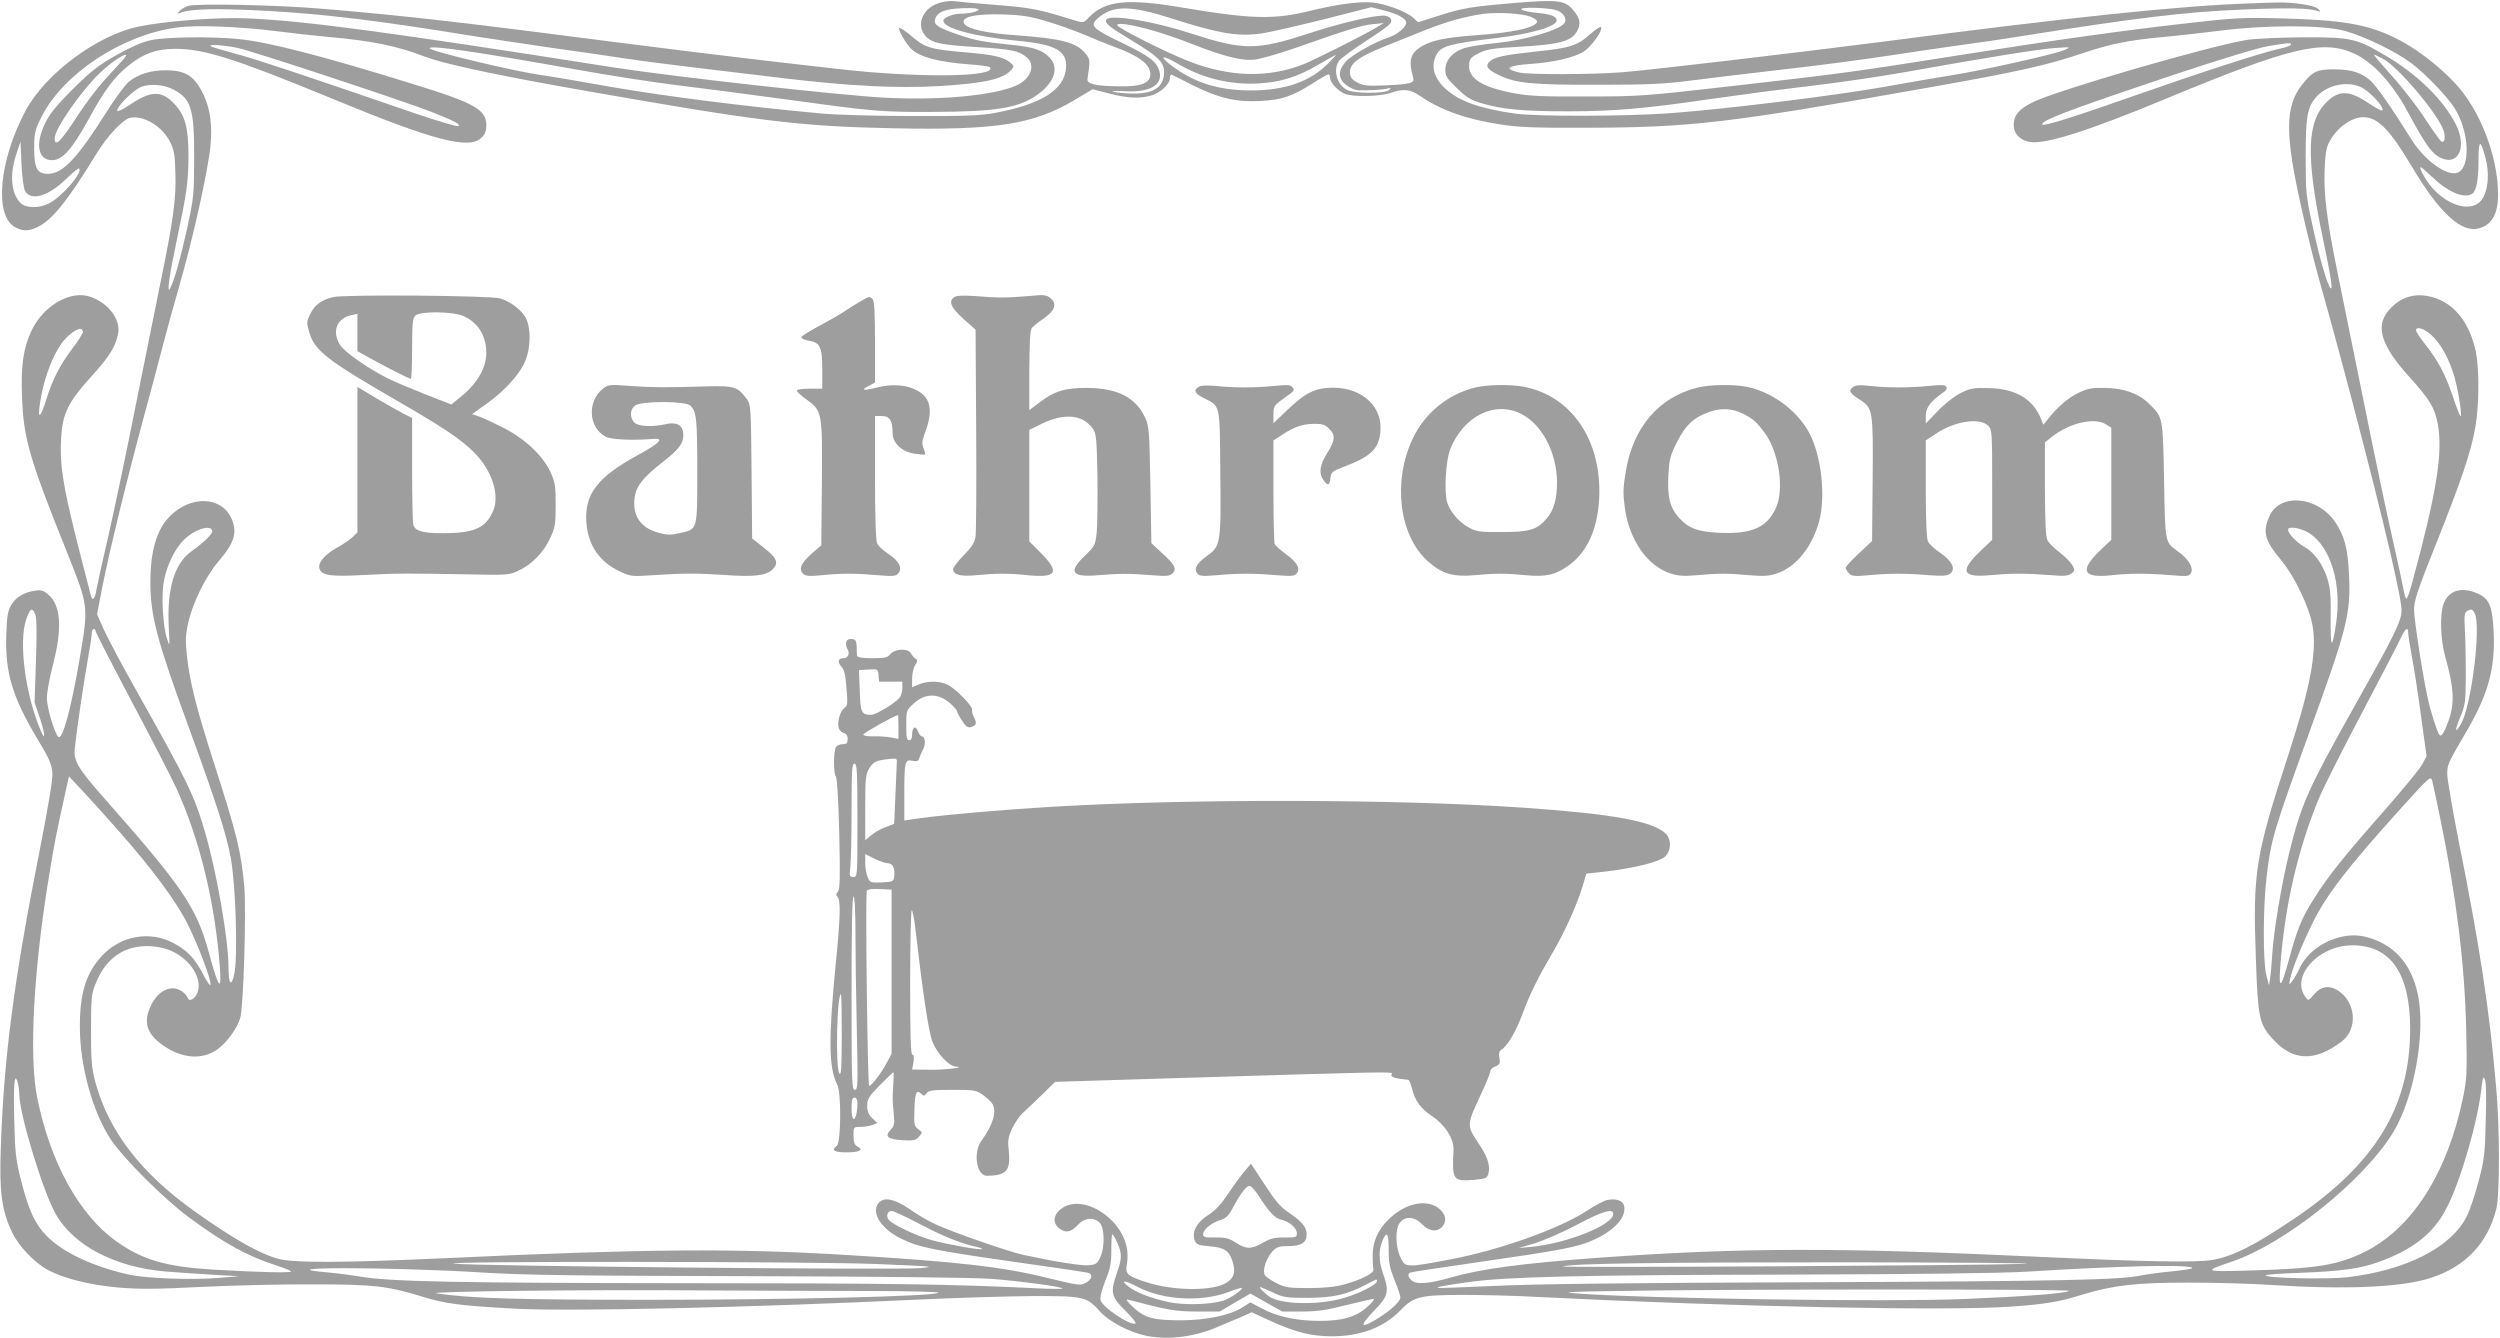 <?xml version="1.0" standalone="no"?>
<!DOCTYPE svg PUBLIC "-//W3C//DTD SVG 20010904//EN"
 "http://www.w3.org/TR/2001/REC-SVG-20010904/DTD/svg10.dtd">
<svg version="1.0" xmlns="http://www.w3.org/2000/svg"
 width="1280pt" height="685pt" viewBox="0 0 1280 685"
 preserveAspectRatio="xMidYMid meet">
<g transform="translate(0,685) scale(0.1,-0.1)"
fill="#9e9e9e" stroke="none">
<path d="M4829 6840 c-104 -19 -149 -122 -82 -183 32 -28 77 -37 253 -48 176
-11 214 -18 254 -50 51 -40 25 -114 -53 -148 -119 -51 -394 -76 -672 -61 -223
11 -1096 109 -1389 155 -1156 182 -1584 239 -1875 251 -151 7 -420 -14 -555
-42 -211 -43 -478 -242 -578 -429 -138 -257 -163 -543 -53 -599 37 -20 62 -20
106 -2 77 33 158 132 309 379 55 90 133 173 170 183 68 17 167 -42 207 -123
20 -40 25 -67 27 -158 5 -129 -12 -250 -75 -555 -24 -118 -84 -417 -134 -665
-49 -247 -112 -544 -139 -660 -27 -115 -52 -229 -56 -253 -7 -47 -20 -62 -28
-35 -3 10 -34 133 -70 273 -75 299 -91 404 -83 537 7 126 36 185 156 317 91
100 124 153 136 219 13 70 -48 153 -138 186 -102 39 -245 -42 -306 -173 -42
-89 -55 -180 -48 -343 8 -210 38 -313 233 -798 107 -268 107 -270 64 -525 -45
-266 -90 -434 -112 -412 -20 20 -58 150 -58 198 0 29 14 105 31 170 49 188 41
305 -24 360 -26 22 -37 25 -71 19 -56 -8 -96 -34 -120 -75 -16 -28 -21 -57
-24 -155 -6 -189 32 -316 160 -529 59 -97 72 -128 76 -170 3 -36 -17 -154 -66
-406 -131 -660 -183 -1061 -198 -1520 -8 -223 5 -317 57 -428 36 -74 114 -156
184 -194 82 -44 214 -77 359 -90 108 -9 190 -9 427 3 162 8 420 14 574 13 308
0 379 -8 558 -63 116 -36 193 -46 467 -61 275 -16 1202 5 2070 46 190 9 451
17 580 18 269 1 284 -2 352 -79 45 -51 150 -106 236 -124 109 -23 243 -7 361
43 34 14 88 37 121 51 l59 26 98 -45 c128 -58 208 -78 315 -78 145 1 265 46
349 134 67 70 100 78 323 78 100 0 267 -4 371 -10 1012 -51 2104 -73 2430 -50
178 13 247 24 365 61 161 49 276 62 545 62 132 0 323 -5 424 -12 387 -25 667
-12 816 36 177 57 292 177 336 353 18 69 18 414 0 615 -35 406 -84 727 -192
1266 -32 163 -59 318 -59 345 0 51 1 52 104 229 105 181 141 313 134 490 -6
139 -21 178 -80 205 -85 39 -154 17 -178 -55 -19 -56 -14 -181 9 -265 47 -168
50 -242 15 -338 -21 -55 -34 -76 -44 -65 -10 10 -47 125 -59 184 -27 120 -71
408 -71 457 0 47 17 98 114 341 130 326 178 468 200 596 20 111 20 298 2 386
-37 172 -138 277 -276 287 -67 4 -127 -24 -173 -81 -66 -80 -34 -179 109 -337
104 -115 129 -156 145 -238 28 -149 -5 -354 -133 -824 -11 -43 -24 -75 -28
-73 -4 3 -10 24 -14 47 -4 24 -30 142 -57 263 -28 121 -95 441 -149 710 -55
270 -115 567 -134 660 -52 256 -69 389 -64 512 3 85 8 117 25 148 38 71 112
125 173 125 74 0 135 -62 250 -255 140 -236 254 -340 343 -314 66 19 97 74 97
173 0 196 -93 436 -222 572 -93 98 -209 184 -311 233 -142 68 -270 89 -582 97
-192 5 -233 3 -485 -26 -321 -36 -697 -89 -1180 -166 -525 -83 -578 -90 -1110
-151 -483 -55 -502 -57 -775 -57 -228 -1 -297 2 -375 17 -165 31 -235 77 -228
149 3 28 10 36 50 56 40 20 71 25 212 33 199 11 261 28 289 77 23 38 18 68
-19 111 -41 50 -79 54 -297 36 -226 -19 -270 -26 -399 -68 l-97 -31 -24 22
c-34 32 -143 73 -208 79 -67 7 -185 -9 -319 -42 -186 -46 -300 -44 -655 16
-283 48 -397 36 -479 -49 -28 -30 -28 -30 -75 -16 -183 57 -217 64 -404 79
-105 8 -201 17 -212 19 -11 2 -36 0 -56 -4z m181 -39 c0 -10 -48 -21 -90 -21
-40 0 -90 -20 -90 -36 0 -39 160 -82 390 -104 188 -18 246 -52 238 -141 -11
-110 -125 -182 -363 -227 -74 -14 -148 -17 -425 -16 -184 0 -393 6 -465 13
-384 35 -791 87 -1070 135 -170 30 -332 58 -360 61 -138 19 -575 123 -575 138
0 17 235 -17 745 -108 171 -31 405 -67 520 -81 116 -14 354 -45 530 -69 481
-66 510 -69 780 -68 328 1 443 20 539 90 85 62 109 135 61 187 -36 39 -82 55
-192 66 -153 16 -182 21 -272 51 -106 36 -131 52 -124 78 7 28 28 43 71 52 54
10 152 10 152 0z m987 -45 c243 -78 345 -95 464 -77 41 6 183 39 317 72 l243
62 64 -16 c71 -18 115 -42 115 -64 0 -21 -47 -61 -88 -74 -70 -22 -192 -91
-222 -125 -40 -46 -40 -84 1 -118 17 -14 45 -27 62 -28 47 -2 129 2 152 9 16
4 18 3 7 -8 -18 -19 -180 -19 -216 1 -52 27 -72 103 -40 149 9 12 69 56 133
98 64 41 122 82 128 91 17 21 -1 42 -36 42 -57 0 -224 -40 -373 -89 -276 -90
-338 -90 -611 -2 -196 64 -414 99 -432 71 -11 -18 13 -37 129 -107 135 -81
166 -111 166 -162 0 -76 -52 -112 -162 -110 -40 1 -84 5 -98 9 -14 5 9 6 55 3
128 -8 199 30 182 99 -13 52 -49 79 -193 149 -151 73 -165 87 -126 123 78 70
167 70 379 2z m1977 40 c32 -13 50 -44 37 -63 -23 -36 -199 -88 -346 -103 -66
-6 -141 -18 -167 -26 -60 -19 -98 -62 -98 -112 0 -31 8 -44 59 -93 49 -48 71
-61 128 -78 102 -31 215 -41 443 -41 234 0 395 14 735 64 132 19 359 49 505
66 145 17 363 49 485 71 432 77 681 117 765 123 84 6 85 6 50 -10 -43 -20
-427 -106 -570 -128 -58 -9 -220 -37 -360 -62 -256 -45 -815 -114 -1095 -134
-226 -16 -672 -17 -785 -2 -179 25 -285 62 -355 124 -63 55 -81 118 -51 177
24 45 65 57 306 86 183 22 310 59 310 91 0 20 -28 31 -98 38 -35 3 -71 10 -80
16 -28 16 143 12 182 -4z m-136 -32 c17 -7 32 -18 32 -23 0 -31 -120 -58 -309
-71 -162 -12 -230 -26 -285 -59 -56 -35 -65 -72 -41 -157 9 -29 -9 -35 -140
-41 -93 -4 -115 -2 -145 14 -25 13 -36 26 -38 46 -6 51 43 87 196 147 53 21
137 55 187 75 100 41 210 72 300 84 75 10 200 2 243 -15z m-2483 -22 c56 -16
143 -47 195 -69 52 -22 121 -50 153 -62 130 -47 187 -91 187 -141 0 -46 -49
-65 -165 -62 -119 2 -161 12 -157 38 14 94 14 99 -8 127 -47 60 -119 79 -363
97 -143 10 -237 30 -258 56 -29 35 48 55 201 50 90 -3 137 -10 215 -34z m550
-49 c50 -14 140 -45 200 -69 166 -65 257 -87 320 -79 29 3 118 29 197 56 285
100 347 119 405 125 l58 6 -45 -27 c-66 -39 -307 -160 -366 -184 -180 -71
-377 -66 -584 14 -115 44 -370 173 -370 186 0 15 73 4 185 -28z m-4495 -2 c85
-11 211 -25 280 -31 216 -19 346 -46 485 -100 88 -34 340 -89 715 -156 1002
-177 1194 -201 1695 -211 515 -10 706 20 915 144 l94 56 86 -22 c93 -24 154
-27 214 -10 47 13 96 59 96 89 0 12 4 20 8 18 4 -1 55 -27 112 -56 131 -65
221 -86 345 -79 109 6 158 23 261 87 43 28 82 50 86 50 4 0 8 -8 8 -19 0 -24
42 -68 77 -82 42 -16 181 -13 232 5 64 23 100 20 151 -15 110 -74 232 -118
411 -146 94 -15 172 -18 444 -17 530 1 726 24 1745 205 460 81 606 114 785
174 152 51 243 69 415 85 69 6 199 21 290 32 235 31 531 31 645 0 99 -27 262
-106 342 -166 71 -54 182 -169 220 -229 77 -121 84 -309 13 -332 -54 -17 -166
64 -232 169 -104 166 -181 276 -211 303 -48 42 -98 58 -189 58 -86 0 -110 -12
-164 -82 -84 -109 -85 -250 -4 -612 28 -129 70 -298 92 -375 141 -498 337
-1257 393 -1525 33 -156 36 -179 25 -215 -17 -58 -64 -148 -215 -416 -260
-463 -292 -533 -355 -790 -39 -159 -79 -399 -86 -515 -3 -49 -8 -106 -11 -125
l-6 -35 -13 50 c-18 68 -18 347 1 505 22 189 34 230 215 730 199 548 216 616
207 815 -6 136 -23 201 -70 271 -89 133 -283 152 -337 32 -37 -82 -26 -124 61
-228 68 -82 145 -243 160 -338 22 -132 -13 -314 -125 -658 -169 -518 -182
-600 -166 -1039 10 -303 17 -338 85 -413 103 -115 215 -120 354 -15 85 65 74
204 -21 263 -44 27 -85 20 -121 -22 -28 -32 -28 -33 -43 -13 -78 105 66 265
240 265 197 0 296 -144 296 -430 -1 -397 -178 -688 -590 -967 -205 -139 -318
-196 -423 -214 -82 -14 -348 -9 -862 15 -1059 50 -1547 49 -2285 -4 -383 -28
-597 -56 -752 -101 -116 -33 -179 -37 -202 -13 -19 19 -20 33 -3 39 6 3 154
25 327 50 452 65 531 80 614 119 106 49 165 117 151 173 -6 26 -41 38 -86 29
-16 -3 -63 -28 -104 -55 -140 -92 -451 -203 -704 -250 -222 -42 -227 -42 -251
12 -26 56 -27 147 -2 178 28 34 76 30 113 -9 35 -37 77 -42 103 -13 27 30 17
71 -24 99 -65 44 -171 18 -251 -62 -55 -54 -81 -114 -81 -185 0 -31 2 -63 4
-71 4 -19 -64 -53 -152 -77 -44 -12 -103 -18 -180 -18 -103 0 -120 3 -164 25
-28 14 -54 32 -60 42 -14 23 7 86 39 121 22 23 34 27 82 27 65 0 93 18 93 59
0 37 -22 65 -88 110 -46 31 -71 60 -127 146 l-70 107 -33 -39 c-18 -21 -56
-73 -84 -115 -36 -54 -65 -85 -99 -107 -59 -36 -88 -87 -73 -129 9 -25 15 -27
77 -33 76 -6 101 -23 118 -79 16 -53 8 -81 -29 -106 -67 -45 -268 -45 -409 0
-103 33 -113 43 -103 95 4 23 4 58 0 79 -31 168 -244 289 -345 196 -38 -35
-33 -79 12 -102 27 -15 51 -7 85 30 32 34 79 37 108 8 26 -26 28 -129 2 -180
-15 -31 -22 -35 -60 -38 -39 -3 -171 18 -332 53 -75 16 -354 113 -449 156 -35
16 -86 45 -114 65 -95 68 -155 81 -183 39 -31 -48 19 -126 114 -174 95 -48
163 -62 650 -131 158 -22 297 -43 310 -46 30 -6 25 -34 -10 -53 -24 -14 -39
-12 -195 26 -229 57 -465 84 -1038 118 -562 34 -1020 31 -2025 -16 -546 -25
-804 -26 -880 -3 -99 29 -224 101 -418 238 -278 196 -446 414 -514 666 -19 74
-22 109 -22 265 0 163 2 185 22 235 32 81 74 132 134 165 70 39 175 41 256 6
98 -44 160 -143 133 -214 -12 -30 -42 -48 -49 -28 -8 25 -47 51 -75 51 -45 0
-85 -30 -112 -84 -43 -86 -26 -146 55 -205 99 -71 204 -80 283 -24 48 35 102
108 117 161 17 57 31 546 21 671 -17 183 -36 262 -156 636 -88 274 -122 406
-137 540 -10 86 -9 110 6 177 22 101 90 238 154 313 82 95 98 147 68 218 -49
115 -206 123 -314 16 -69 -68 -102 -177 -102 -340 0 -173 33 -298 202 -758
132 -361 188 -534 209 -651 26 -137 37 -508 19 -594 -15 -73 -30 -58 -30 31 0
142 -62 495 -121 695 -56 190 -86 251 -354 728 -73 129 -147 269 -165 310
l-33 75 27 140 c33 169 124 544 211 865 35 129 80 298 100 375 20 77 56 209
81 294 72 249 150 599 162 728 9 101 -1 181 -33 252 -47 101 -91 131 -198 131
-76 0 -141 -20 -188 -59 -19 -16 -70 -86 -114 -155 -151 -239 -224 -316 -300
-316 -55 0 -70 28 -70 129 0 80 3 93 37 162 110 220 412 420 693 458 97 14
321 5 505 -18z m5391 -165 c-93 -94 -221 -139 -396 -139 -166 0 -289 39 -404
125 -69 52 -53 60 25 14 129 -77 275 -112 421 -103 112 7 196 33 303 96 47 27
87 50 90 50 2 1 -15 -19 -39 -43z m-5916 -133 c94 -48 110 -98 109 -353 0
-185 -2 -203 -36 -360 -35 -158 -69 -278 -89 -310 -15 -23 -1 76 36 250 52
245 59 297 60 430 0 148 -17 210 -74 270 -64 67 -119 66 -224 -5 -37 -25 -67
-39 -67 -32 0 25 85 108 125 123 45 16 113 11 160 -13z m11198 13 c47 -19 129
-107 114 -122 -3 -3 -31 12 -64 34 -101 69 -154 72 -216 14 -107 -101 -113
-276 -24 -702 42 -199 52 -269 39 -255 -17 17 -58 161 -93 325 -32 146 -34
167 -34 345 0 207 8 253 52 306 52 61 153 86 226 55z m-11955 -533 c30 -55
121 -28 214 64 32 31 60 54 63 51 21 -21 -92 -150 -157 -181 -53 -25 -119 -23
-145 6 -46 49 -54 141 -21 243 l23 69 5 -115 c3 -63 11 -125 18 -137z m12598
167 c19 -73 15 -151 -11 -199 -52 -102 -231 -35 -309 116 -26 51 -20 50 42 -9
86 -82 167 -117 210 -90 21 14 32 72 32 171 0 108 10 111 36 11z m-12302 -891
c-1 -8 -24 -45 -53 -83 -62 -82 -101 -157 -130 -249 -40 -132 -55 -118 -26 25
19 91 57 188 97 245 44 64 115 103 112 62z m12024 -14 c49 -43 95 -128 121
-223 20 -74 39 -202 28 -192 -4 3 -23 53 -42 110 -39 112 -71 171 -141 261
-24 30 -44 61 -44 67 0 23 41 11 78 -23z m-11361 -1002 c5 -13 -41 -59 -107
-106 -87 -62 -126 -192 -116 -387 5 -103 5 -104 -9 -60 -21 63 -30 222 -16
294 14 75 49 152 92 201 52 59 145 94 156 58z m10740 -15 c108 -73 163 -260
134 -458 -21 -140 -29 -134 -28 20 2 115 -2 157 -16 205 -23 74 -67 136 -117
164 -45 25 -93 78 -84 93 10 15 72 2 111 -24z m-11646 -415 c7 -18 8 -100 3
-238 l-7 -211 28 -83 c28 -84 28 -123 1 -56 -77 184 -111 448 -72 563 20 58
32 65 47 25z m12489 8 c35 -66 -17 -481 -71 -570 -31 -51 -31 -32 -2 39 25 60
27 76 28 215 0 83 -2 187 -5 233 -4 66 -2 85 10 92 22 14 28 12 40 -9z
m-12180 -93 c0 -7 84 -170 186 -363 102 -192 205 -393 229 -445 112 -249 186
-541 216 -855 18 -194 4 -188 -52 19 -62 229 -134 335 -537 791 -134 152 -156
190 -149 254 9 89 47 347 67 457 11 62 20 121 20 133 0 12 5 21 10 21 6 0 10
-6 10 -12z m11840 -9 c0 -11 9 -66 19 -122 11 -56 32 -193 47 -305 l28 -204
-22 -41 c-12 -23 -100 -130 -195 -238 -202 -229 -287 -334 -362 -454 -62 -99
-83 -152 -126 -309 -40 -148 -53 -158 -44 -36 22 306 89 599 197 860 21 52
119 246 216 430 97 184 188 359 201 387 25 55 41 68 41 32z m164 -949 c83
-403 125 -745 133 -1080 5 -224 3 -254 -16 -349 -81 -389 -261 -671 -506 -792
-138 -67 -242 -84 -585 -94 -238 -7 -242 -5 -94 45 273 92 679 417 828 664
107 177 166 509 126 702 -34 164 -128 265 -275 299 -121 28 -276 -47 -329
-158 -13 -29 -32 -61 -41 -72 -15 -19 -16 -19 -10 12 10 49 60 175 116 288 71
145 183 289 457 592 142 157 147 162 155 135 4 -15 22 -101 41 -192z m-11877
-75 c163 -185 286 -351 342 -463 91 -183 167 -424 82 -262 -44 85 -83 125
-156 163 -120 63 -269 35 -363 -67 -82 -89 -114 -192 -113 -366 0 -197 65
-432 157 -572 62 -95 271 -304 400 -400 180 -133 305 -202 452 -248 39 -13 72
-26 72 -30 0 -8 -172 -4 -406 10 -237 15 -356 50 -489 145 -189 134 -338 405
-404 732 -44 215 -19 669 65 1168 24 146 32 185 76 385 l21 95 75 -80 c41 -44
126 -138 189 -210z m12110 -1469 c-4 -173 -7 -203 -36 -311 -17 -66 -44 -148
-61 -182 -79 -160 -312 -278 -616 -313 -101 -11 -414 -4 -414 10 0 4 78 10
173 13 211 8 309 21 401 54 179 64 283 145 351 275 72 136 162 446 181 623 5
47 8 55 16 41 7 -12 9 -89 5 -210z m-12628 127 c3 -107 124 -503 188 -612 93
-160 303 -269 559 -291 65 -5 178 -13 249 -17 l130 -7 -105 -9 c-140 -11 -367
-3 -460 17 -180 40 -335 112 -418 195 -62 62 -95 133 -133 283 -28 109 -32
144 -36 310 -5 184 1 252 17 198 5 -14 8 -44 9 -67z m6347 -518 c50 -79 82
-113 114 -120 41 -9 80 -42 80 -69 0 -21 -4 -22 -62 -22 -51 1 -72 -4 -112
-27 -61 -34 -86 -34 -139 1 -35 22 -52 27 -104 26 -53 -1 -63 2 -63 16 0 24
39 57 85 72 31 10 45 23 64 58 42 80 74 121 90 118 9 -2 30 -26 47 -53z
m-1733 -144 c118 -62 205 -97 291 -116 15 -3 26 -8 24 -10 -7 -7 -176 23 -256
45 -80 22 -200 79 -221 104 -16 19 -8 46 15 46 8 0 75 -31 147 -69z m3547 54
c0 -56 -235 -151 -420 -169 l-65 -6 85 25 c47 15 144 57 215 95 128 68 185 85
185 55z m-2540 -147 c25 -55 25 -81 -1 -154 -35 -102 -31 -122 42 -194 35 -34
59 -64 52 -67 -28 -10 -169 84 -178 120 -4 14 6 53 24 99 26 63 31 90 31 157
0 45 2 81 5 81 4 0 15 -19 25 -42z m1390 -37 c0 -65 5 -93 30 -154 17 -42 30
-82 30 -89 0 -27 -76 -90 -157 -132 -50 -25 -41 -2 27 68 69 72 74 94 39 192
-21 62 -21 117 2 168 21 45 29 29 29 -53z m-2615 -73 c283 -12 302 -13 215
-21 -112 -10 -2297 11 -2385 23 -104 13 1828 12 2170 -2z m5870 1 c-204 -8
-2387 -21 -2364 -13 46 15 493 21 1459 21 591 -1 999 -4 905 -8z m855 -18 c17
-5 -13 -11 -95 -20 -66 -6 -138 -16 -161 -21 -102 -23 -409 -30 -1674 -35
-939 -3 -1443 -9 -1640 -19 -157 -7 -287 -12 -289 -10 -5 5 33 12 153 29 192
28 576 37 1631 39 670 2 1100 7 1230 15 473 29 792 37 845 22z m-8755 -26
c216 -14 492 -17 1370 -19 691 -2 1154 -7 1245 -14 151 -12 351 -39 360 -49 3
-3 -58 -3 -135 1 -420 21 -766 26 -1800 26 -1158 1 -1517 8 -1660 34 -44 7
-118 17 -165 21 -336 29 306 29 785 0z m4585 -45 c0 -17 -93 -64 -174 -87
-117 -34 -297 -33 -366 2 -24 12 -69 55 -58 55 3 0 32 -12 64 -27 54 -26 69
-28 179 -28 132 1 200 16 295 66 63 33 60 32 60 19z m-1223 -30 c127 -66 320
-77 458 -27 38 15 71 25 73 23 8 -8 -62 -56 -96 -66 -68 -20 -202 -23 -277 -7
-93 20 -173 51 -210 82 -41 33 -17 31 52 -5z m-1373 -20 c212 0 356 -4 350 -9
-18 -18 -765 -36 -1474 -36 -674 0 -922 7 -1095 33 -69 10 795 20 1379 15 264
-1 641 -3 840 -3z m6140 1 c-13 -13 -223 -29 -539 -42 -383 -16 -1619 2 -1975
28 -91 7 -66 9 185 13 526 10 2339 10 2329 1z m-3929 -106 c79 0 127 7 228 33
71 17 134 32 140 32 7 -1 -8 -19 -32 -41 -58 -52 -128 -73 -251 -72 -114 1
-212 22 -290 64 l-58 31 -41 -26 c-62 -40 -187 -66 -314 -66 -143 0 -186 12
-245 67 -30 28 -40 42 -27 39 205 -54 244 -61 355 -61 l115 0 78 46 79 46 81
-46 82 -46 100 0z"/>
<path d="M771 6644 c-42 -9 -102 -35 -175 -76 -92 -52 -129 -81 -222 -173 -82
-82 -119 -126 -142 -174 -53 -107 -38 -191 34 -191 53 0 102 54 185 205 85
156 134 221 208 280 77 62 143 85 239 85 149 0 308 -51 822 -263 501 -207 684
-254 745 -192 19 18 25 35 25 65 0 78 -61 113 -370 208 -473 147 -747 217
-898 232 -141 14 -376 11 -451 -6z m444 -39 c80 -17 861 -275 1005 -332 111
-45 138 -59 127 -69 -4 -4 -110 27 -235 70 -576 198 -807 275 -903 300 -57 16
-113 32 -124 36 -35 15 53 11 130 -5z m-586 -62 c-14 -16 -56 -62 -94 -103
-37 -41 -97 -120 -133 -175 -90 -140 -122 -172 -122 -123 0 48 134 241 232
335 76 73 173 127 117 66z"/>
<path d="M11500 6645 c-200 -34 -953 -253 -1087 -316 -74 -35 -103 -68 -103
-119 0 -45 32 -78 83 -87 80 -13 303 58 688 218 653 271 815 309 978 232 93
-44 194 -155 270 -298 83 -154 116 -202 154 -226 98 -59 153 40 91 164 -63
125 -196 256 -363 354 -147 87 -175 93 -424 92 -120 -1 -245 -7 -287 -14z
m230 -23 c0 -5 -26 -15 -57 -21 -97 -22 -383 -114 -774 -251 -365 -128 -477
-160 -435 -126 32 26 206 89 650 238 271 90 450 144 505 153 108 17 111 17
111 7z m469 -72 c77 -39 283 -282 312 -368 12 -36 5 -67 -12 -56 -6 4 -44 57
-84 118 -40 62 -116 160 -170 219 -53 59 -94 107 -90 107 3 0 23 -9 44 -20z"/>
<path d="M1706 5329 c-60 -14 -95 -40 -117 -86 -20 -40 -20 -45 -5 -96 27 -92
91 -142 446 -347 242 -140 330 -199 398 -267 90 -90 132 -217 97 -298 -36 -88
-97 -115 -256 -115 -107 0 -144 11 -153 44 -3 11 -6 139 -6 283 l0 263 -42 21
c-22 11 -85 47 -140 79 l-98 59 0 -373 0 -372 -27 -26 c-16 -14 -54 -40 -86
-57 -58 -33 -92 -77 -81 -104 13 -34 59 -40 227 -31 168 9 221 9 547 3 183 -4
198 -3 242 18 70 32 131 94 164 166 26 56 29 72 29 172 0 99 -3 116 -27 169
-40 85 -131 170 -243 227 -50 25 -105 51 -124 57 l-34 12 69 49 c90 63 169
147 199 213 35 74 35 189 2 239 -26 39 -74 74 -126 91 -45 15 -796 21 -855 7z
m669 -98 c74 -34 115 -102 115 -188 -1 -81 -49 -161 -141 -233 l-38 -31 -133
52 c-73 29 -160 65 -193 82 -100 50 -222 135 -244 171 -43 68 -17 137 57 152
l32 7 0 -96 0 -95 63 -35 c75 -42 203 -107 211 -107 3 0 6 69 6 154 0 127 3
157 16 170 24 24 195 22 249 -3z"/>
<path d="M4888 5330 c-34 -21 -21 -53 44 -112 l63 -56 3 -509 c2 -279 0 -526
-3 -549 -4 -31 -18 -53 -60 -96 -30 -31 -55 -63 -55 -72 0 -29 39 -39 119 -31
100 10 170 10 262 0 149 -15 167 14 69 113 l-60 60 0 285 0 286 63 31 c115 56
209 48 261 -23 19 -26 21 -45 25 -249 1 -122 0 -250 -4 -286 -7 -63 -9 -68
-61 -118 -87 -83 -67 -111 70 -99 104 9 160 9 272 0 77 -6 92 -5 107 9 23 23
13 44 -52 103 l-56 52 -5 298 c-5 275 -7 302 -26 343 -48 104 -140 152 -294
154 -114 1 -172 -16 -247 -74 l-53 -40 0 203 c1 143 4 207 13 218 7 8 33 30
59 47 59 41 72 76 37 105 -22 18 -33 19 -114 11 -111 -9 -155 -10 -270 0 -60
4 -96 3 -107 -4z"/>
<path d="M4402 5305 c-24 -14 -58 -35 -75 -47 -18 -13 -74 -45 -126 -73 -52
-27 -96 -55 -98 -61 -2 -6 14 -14 36 -18 60 -9 71 -32 71 -148 l0 -98 -65 0
c-37 0 -65 -4 -65 -10 0 -6 22 -26 49 -45 81 -58 82 -67 79 -433 l-3 -314 -53
-46 c-54 -49 -65 -79 -37 -102 12 -10 35 -11 93 -5 98 10 173 10 287 0 78 -7
92 -5 104 9 23 27 5 63 -49 99 -27 17 -54 42 -59 55 -7 15 -11 138 -11 337 l0
315 35 0 c40 0 55 -23 55 -87 0 -52 49 -98 114 -106 27 -4 51 -6 52 -4 2 2 -1
17 -8 33 -9 25 -7 40 11 87 38 104 26 169 -40 206 -54 31 -130 37 -208 17 -72
-18 -88 -15 -42 9 l31 16 0 207 c0 149 -3 211 -12 220 -16 16 -16 16 -66 -13z"/>
<path d="M3087 4860 c-82 -65 -74 -200 14 -246 30 -15 135 -20 248 -11 54 4
25 -24 -85 -84 -204 -111 -271 -198 -262 -341 8 -120 67 -206 176 -256 52 -24
60 -24 166 -17 150 10 219 11 367 1 150 -11 213 -3 245 29 33 33 22 59 -47
112 l-58 46 -3 343 c-3 328 -4 344 -24 370 -47 64 -64 69 -197 66 -220 -7
-291 -6 -402 2 -105 8 -111 7 -138 -14z m448 -87 c31 -31 35 -65 35 -334 0
-309 3 -298 -92 -319 -46 -10 -63 -10 -109 3 -93 27 -133 89 -119 185 9 55 46
101 144 177 85 66 109 99 104 148 -4 42 -35 58 -91 45 -66 -15 -137 -12 -158
8 -26 24 -24 69 3 88 33 24 260 23 283 -1z"/>
<path d="M6138 4870 c-29 -18 -21 -35 25 -58 86 -43 82 -24 85 -377 4 -370 2
-381 -68 -431 -54 -39 -69 -66 -49 -91 11 -13 27 -14 99 -8 107 10 190 10 305
0 78 -6 92 -5 104 9 21 25 1 59 -58 101 -27 20 -52 42 -55 51 -3 9 -6 131 -6
272 l0 257 48 31 c61 40 104 54 164 54 39 0 54 -5 73 -25 34 -33 31 -61 -10
-125 -38 -60 -44 -103 -19 -138 21 -31 32 -28 36 11 3 29 8 34 63 55 140 52
183 92 192 176 15 131 -88 230 -241 231 -91 0 -140 -24 -236 -115 l-70 -67 0
43 c0 46 1 48 68 95 37 26 42 32 30 46 -11 13 -25 14 -93 7 -98 -10 -207 -10
-300 0 -45 4 -76 3 -87 -4z"/>
<path d="M7553 4866 c-139 -34 -257 -130 -319 -260 -105 -220 -71 -497 76
-629 71 -64 129 -82 239 -72 112 10 158 10 263 0 105 -10 153 2 221 51 95 69
147 186 155 345 13 295 -141 522 -387 569 -71 13 -183 11 -248 -4z m237 -136
c106 -54 180 -197 182 -347 0 -89 -16 -145 -54 -189 -50 -57 -86 -68 -228 -68
-110 -1 -130 2 -166 21 -51 27 -98 80 -114 129 -17 51 -8 216 15 274 69 171
229 250 365 180z"/>
<path d="M8693 4866 c-198 -48 -332 -203 -369 -430 -14 -83 -15 -111 -5 -185
23 -166 114 -297 233 -337 41 -13 68 -15 137 -9 111 10 156 10 267 0 74 -6
100 -5 142 9 98 33 182 137 217 271 33 129 10 333 -52 449 -62 116 -193 211
-322 236 -71 13 -183 11 -248 -4z m237 -137 c49 -26 61 -37 103 -92 74 -98
104 -289 60 -387 -45 -100 -123 -135 -285 -128 -117 5 -163 22 -216 82 -43 49
-55 103 -50 213 5 81 9 100 44 169 44 88 86 127 166 155 61 22 122 18 178 -12z"/>
<path d="M9486 4867 c-23 -17 -16 -30 36 -63 67 -43 69 -53 66 -410 l-3 -314
-67 -63 c-38 -35 -68 -68 -68 -74 0 -6 8 -19 17 -29 15 -14 29 -16 102 -9 107
10 190 10 306 0 73 -5 94 -4 110 8 30 23 10 65 -52 107 -28 19 -56 45 -62 58
-7 14 -11 115 -11 270 l0 247 48 32 c98 67 228 87 272 43 19 -19 20 -33 20
-302 l0 -282 -65 -62 c-102 -99 -88 -132 53 -119 107 10 178 10 302 1 78 -7
98 -5 115 7 19 15 19 18 5 44 -9 15 -38 44 -65 65 -27 20 -54 47 -61 60 -10
17 -13 87 -14 263 l0 240 35 28 c91 72 220 102 278 64 l27 -17 0 -287 0 -287
-48 -45 c-118 -112 -103 -153 52 -136 87 10 182 10 302 0 85 -7 93 -6 102 12
14 26 -13 71 -66 109 -68 49 -66 39 -72 364 -6 327 -5 322 -76 392 -53 53
-130 81 -229 82 -68 1 -88 -3 -136 -27 -52 -25 -107 -73 -157 -137 l-20 -25
-14 35 c-42 100 -132 151 -268 153 -74 2 -92 -1 -141 -25 -33 -17 -81 -54
-117 -92 l-62 -64 0 40 c0 41 26 75 90 119 15 10 21 20 15 29 -6 10 -26 11
-89 4 -104 -10 -212 -10 -301 0 -55 6 -74 5 -89 -7z"/>
<path d="M4333 3564 c-3 -9 -1 -25 5 -35 15 -23 5 -49 -18 -49 -29 0 -34 -19
-12 -43 15 -17 21 -43 26 -111 7 -80 6 -89 -12 -102 -21 -15 -37 -74 -27 -103
3 -11 15 -21 25 -24 14 -3 20 -14 20 -31 0 -20 -5 -26 -23 -26 -13 0 -28 -5
-35 -12 -15 -15 -16 -140 -2 -154 6 -6 13 -128 17 -291 5 -226 4 -285 -7 -298
-10 -12 -10 -19 -2 -27 17 -17 15 -104 -9 -343 -38 -387 -36 -533 8 -619 21
-41 19 -296 -2 -312 -31 -23 -16 -34 49 -34 68 0 90 12 56 30 -15 8 -20 21
-20 55 0 45 0 45 34 45 19 0 47 5 62 10 l26 10 -26 25 c-19 18 -26 34 -26 63
0 35 7 47 65 106 36 36 67 66 69 66 2 0 2 -26 0 -57 -5 -73 -5 -85 2 -156 5
-52 3 -61 -17 -83 -31 -33 -15 -47 64 -52 54 -3 65 -1 82 18 19 21 19 22 -4
39 -21 16 -22 23 -19 104 3 86 10 101 37 75 10 -11 15 -10 25 5 11 14 30 17
133 17 112 0 121 -2 154 -25 19 -14 40 -33 47 -42 28 -38 8 -111 -52 -192 -45
-60 -27 -181 27 -181 100 1 122 26 112 126 -6 54 -4 70 17 116 14 29 38 64 53
78 16 14 60 56 98 93 l69 68 621 19 c1107 34 1111 34 1103 21 -10 -15 11 -22
85 -30 4 -1 12 -20 18 -43 16 -64 44 -103 102 -142 68 -45 113 -116 111 -171
-8 -158 -3 -164 102 -156 66 6 70 8 77 34 10 39 -5 86 -51 153 -60 89 -60 96
4 233 31 65 56 126 56 135 0 9 12 21 26 26 23 9 26 15 21 43 -4 25 -1 36 12
44 30 19 72 90 105 179 39 105 78 184 154 314 63 106 129 254 156 346 l18 61
101 11 c150 18 276 50 304 78 30 30 31 86 2 115 -64 64 -269 102 -734 134
-644 44 -1702 46 -2395 5 -289 -17 -615 -46 -737 -66 l-33 -5 0 133 c0 168 3
181 41 173 23 -5 30 -3 35 12 3 10 12 30 20 46 15 27 11 67 -7 67 -5 0 -14 12
-19 26 -12 32 -30 22 -30 -17 0 -19 -5 -29 -15 -29 -12 0 -15 15 -15 76 0 75
1 78 35 109 59 57 129 58 191 3 19 -17 34 -34 34 -39 0 -5 11 -27 25 -48 19
-30 29 -38 45 -34 29 8 33 19 17 50 -8 15 -12 33 -10 40 5 15 -83 106 -124
127 -40 20 -103 21 -148 2 l-35 -15 0 45 c0 25 7 55 16 69 12 19 13 25 2 32
-7 4 -18 17 -24 28 -16 27 -82 24 -106 -5 -14 -17 -28 -20 -92 -20 -53 0 -76
4 -78 13 -1 6 -2 28 -2 47 -1 28 -5 36 -24 38 -14 2 -25 -3 -29 -14z m228
-204 l59 0 0 -32 c0 -18 -6 -40 -13 -49 -23 -29 -122 -89 -147 -89 -49 0 -55
12 -58 124 l-4 105 49 3 c48 3 48 3 51 -29 l3 -33 60 0z m39 -231 l0 -62 -37
7 c-21 4 -62 7 -90 6 -31 -1 -53 3 -53 9 0 8 157 96 178 100 1 1 2 -27 2 -60z
m-8 -174 c0 -6 -3 -80 -7 -167 l-7 -156 -44 -17 c-25 -9 -58 -28 -74 -42 l-30
-25 0 167 c0 152 2 171 21 201 20 33 33 40 94 47 39 5 46 4 47 -8z m-202 -305
c0 -290 0 -290 -21 -290 -20 0 -21 4 -15 53 3 28 6 159 6 290 0 204 2 237 15
237 13 0 15 -39 15 -290z m157 -220 c25 0 37 -29 31 -71 -3 -22 -9 -24 -63
-27 -57 -2 -61 -1 -72 25 -7 15 -13 48 -13 74 l0 46 47 -23 c25 -13 57 -24 70
-24z m18 -555 l0 -420 -24 -45 c-26 -51 -79 -120 -91 -120 -8 0 -20 976 -12
998 3 9 23 12 66 10 l61 -3 0 -420z m-185 192 c0 -107 3 -329 7 -495 6 -277 5
-302 -10 -302 -16 0 -17 40 -17 495 0 323 3 495 10 495 6 0 10 -71 10 -193z
m307 26 c37 -320 67 -524 86 -573 22 -61 85 -129 120 -131 63 -3 -60 -18 -135
-16 l-88 1 7 38 c4 25 2 38 -6 38 -8 0 -11 102 -11 370 0 204 4 370 8 370 4 0
13 -44 19 -97z m-377 -545 c-1 -170 -3 -209 -13 -193 -20 34 -12 405 9 405 2
0 4 -96 4 -212z m80 -350 c0 -18 -3 -43 -6 -55 -11 -41 -24 -24 -24 32 0 42 3
55 15 55 10 0 15 -10 15 -32z"/>
<path d="M11530 6833 c-364 -12 -905 -68 -1910 -199 -470 -60 -1157 -141
-1314 -154 -157 -12 -477 -13 -529 -1 -82 19 -58 36 64 44 112 8 212 31 263
60 39 22 101 106 94 128 -2 6 -27 -10 -55 -35 -67 -60 -104 -72 -281 -90 -159
-17 -213 -28 -236 -52 -23 -22 -10 -41 47 -68 88 -43 174 -51 512 -50 257 0
338 4 475 22 91 12 305 37 475 57 171 19 411 51 535 70 124 19 293 44 375 55
83 11 220 31 305 45 590 94 837 124 1130 136 235 10 342 8 385 -7 19 -6 19 -6
3 11 -17 18 -131 35 -213 32 -22 0 -78 -2 -125 -4z"/>
<path d="M964 6820 c-17 -6 -38 -18 -45 -27 -13 -15 -12 -16 6 -8 49 20 182
23 430 10 299 -16 588 -51 1070 -130 83 -13 263 -40 400 -60 138 -19 309 -44
380 -55 72 -11 227 -31 345 -45 118 -14 328 -39 465 -56 339 -40 575 -52 789
-40 244 15 334 36 376 86 13 15 11 20 -9 36 -32 26 -84 38 -205 49 -211 18
-227 23 -310 94 -26 21 -49 36 -52 33 -8 -8 38 -86 63 -109 45 -41 141 -66
290 -77 57 -4 106 -11 110 -14 43 -44 -247 -56 -617 -26 -149 12 -819 91
-1305 154 -764 99 -1093 137 -1495 170 -229 20 -643 28 -686 15z"/>
</g>
</svg>
